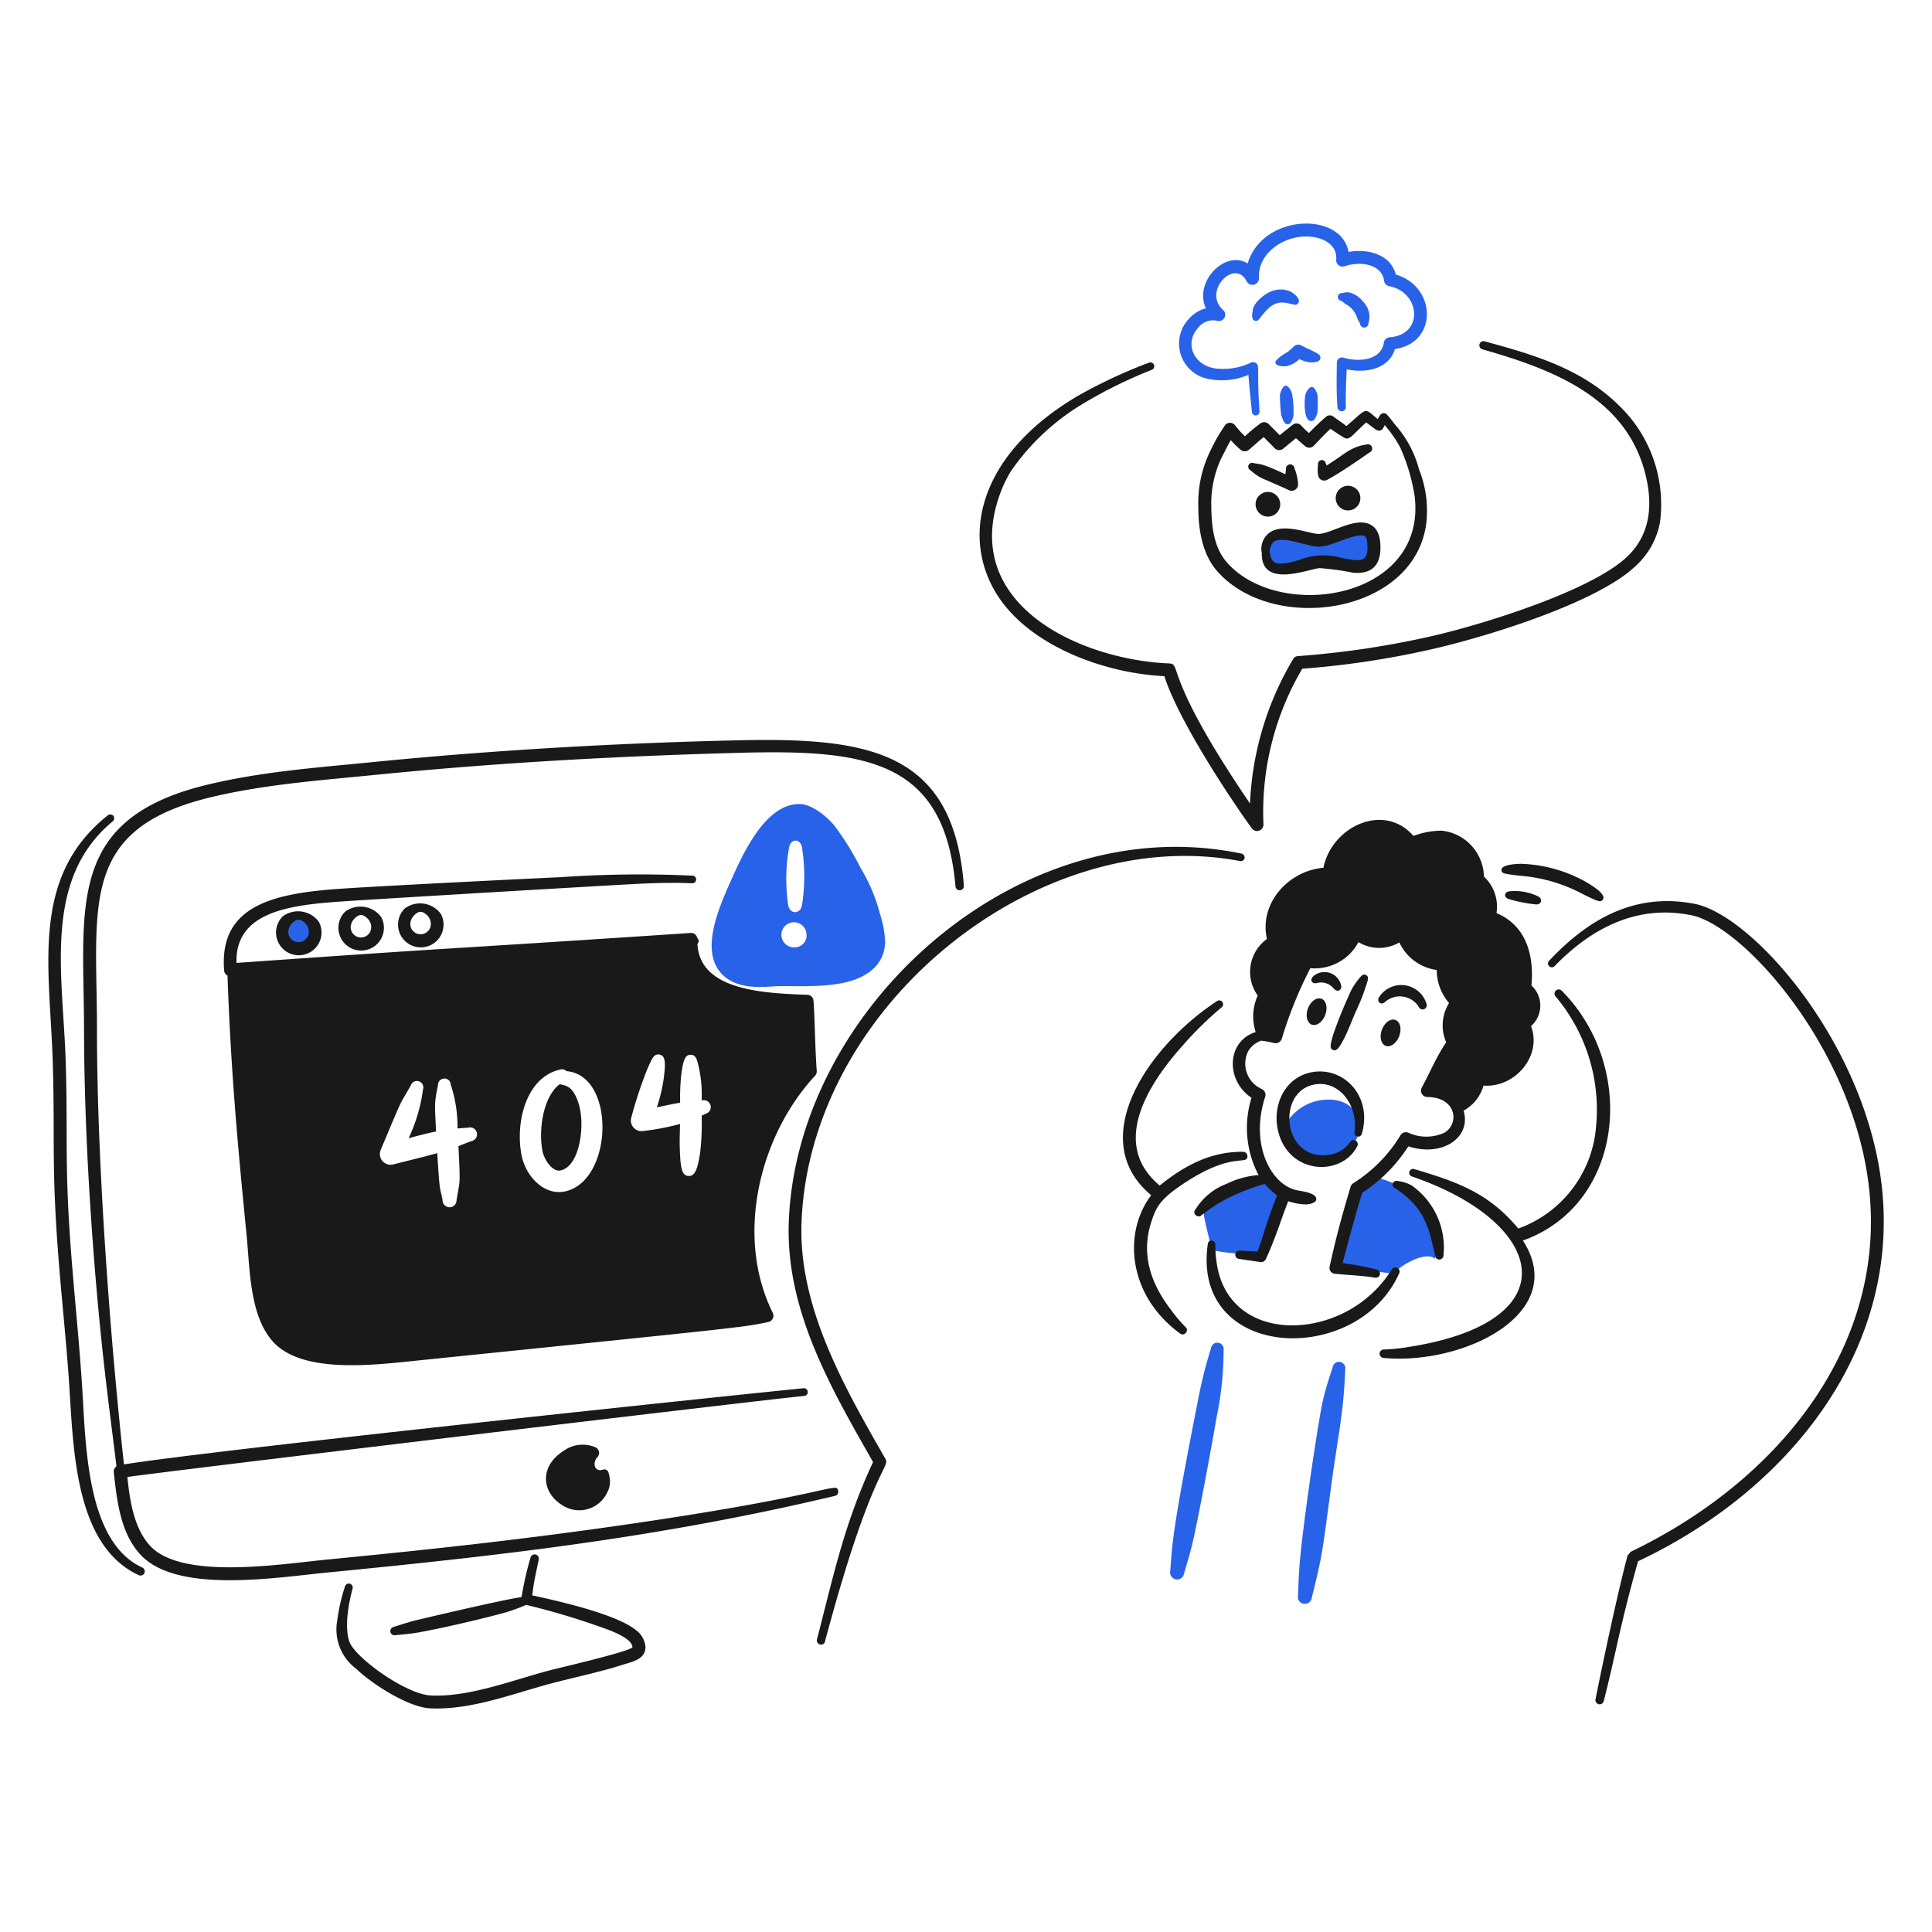 <svg viewBox="0 0 400 400" xmlns="http://www.w3.org/2000/svg" id="Page-Not-Found-3--Streamline-Brooklyn.svg" height="400" width="400"><desc>Page Not Found 3 Streamline Illustration: https://streamlinehq.com</desc><path d="M281.372 245.6c-1.744 5.36 -2.68 11.032 -4.254 16.46 3.744 0.732 7.658 1.076 11.4 1.698 1.66 -2.118 6.936 -4.74 8.51 -3.152 3.062 -8.25 -5.318 -15.622 -12.678 -16.928a10.9 10.9 0 0 1 -3.064 2.072Z" fill="#2862e9" stroke-width="1"></path><path d="M260.186 259.638a43.982 43.982 0 0 1 -9.36 -0.818c-0.084 -1.294 -1.744 -6.718 -1.66 -8.4a34.72 34.72 0 0 1 12.848 -6.28 36.67 36.67 0 0 0 3.064 2.962c-1.2 4.374 -3.106 8.556 -4.6 12.844Z" fill="#2862e9" stroke-width="1"></path><path d="M266.152 232.788a10.26 10.26 0 0 1 9.348 -5.122c3.83 0.124 6.856 3.04 5.786 6.982 -1.826 6.736 -13.81 8.26 -15.134 -1.86Z" fill="#2862e9" stroke-width="1"></path><path d="M280.988 203.102a12.174 12.174 0 0 0 -1.744 3.064 87.558 87.558 0 0 0 -3.276 8.2c-0.508 1.896 -0.744 2.68 0 3.016 0.81 0.356 1.376 -0.622 2.128 -2.016 0.654 -1.102 2.176 -4.922 2.468 -5.63a43.782 43.782 0 0 0 2.254 -5.62c0.348 -1.102 0.716 -1.864 0 -2.246 -0.654 -0.35 -1.032 0.224 -1.83 1.232Z" fill="#191919" stroke-width="1"></path><path d="M281.968 234.694c2.272 -7.938 -4.08 -14.178 -10.764 -12.622 -5.468 1.278 -7.776 7.032 -6.6 12.044 2.154 9.138 13.136 9.54 16.378 3.238a0.858 0.858 0 1 0 -1.488 -0.852 6.322 6.322 0 0 1 -4.764 2.622c-9.106 0.952 -10.4 -12.742 -2.936 -14.512 5.2 -1.246 9.434 4 8.636 9.776a0.782 0.782 0 0 0 1.538 0.306Z" fill="#191919" stroke-width="1"></path><path d="M272.686 203.516a3.358 3.358 0 0 1 3.458 1.172c0.8 0.886 1.834 0.276 1.476 -0.84a3.52 3.52 0 0 0 -5.752 -1.69c-0.772 0.792 -0.192 1.642 0.818 1.358Z" fill="#191919" stroke-width="1"></path><path d="M286.732 207.468a4.63 4.63 0 0 1 7.02 1.016 0.864 0.864 0 0 0 1.574 -0.714 5.458 5.458 0 0 0 -9.828 -1.278c-0.516 0.942 0.456 1.694 1.234 0.976Z" fill="#191919" stroke-width="1"></path><path d="M286.895 216.531a2.864 1.91 -69.376 1 0 2.018 -5.361 2.864 1.91 -69.376 1 0 -2.018 5.361Z" fill="#191919" stroke-width="1"></path><path d="M271.58 212.138a2.864 1.91 -69.376 1 0 2.018 -5.361 2.864 1.91 -69.376 1 0 -2.018 5.361Z" fill="#191919" stroke-width="1"></path><path d="M259.954 104.404a2.552 2.552 0 1 0 5.104 0 2.552 2.552 0 1 0 -5.104 0Z" fill="#191919" stroke-width="1"></path><path d="M276.546 103.128a2.552 2.552 0 1 0 5.104 0 2.552 2.552 0 1 0 -5.104 0Z" fill="#191919" stroke-width="1"></path><path d="M182.2 189.254a35.34 35.34 0 0 0 -4 -9.512 58.014 58.014 0 0 0 -5.488 -8.858c-1.534 -1.828 -4.582 -4.364 -7.104 -4.416 -5.328 -0.108 -9.2 5.71 -11.7 10.42 -0.238 0.446 -1.566 3.094 -2.17 4.534 -2.826 6.272 -7 15.436 -2.212 20.314 3.476 3.502 9.282 2.482 11.572 2.442 3.914 -0.08 10.2 0.358 15.018 -1.072 4.066 -1.22 7.022 -3.79 7.146 -8.092a21.71 21.71 0 0 0 -1.062 -5.76Zm-18.8 -13.92c0.338 -1.578 2.176 -1.89 2.638 0.044a38.754 38.754 0 0 1 0 12.064c-0.372 1.928 -2.558 1.848 -2.852 -0.064a36.516 36.516 0 0 1 0.214 -12.044Zm1.382 20.778a2.6 2.6 0 1 1 2.2 -2.564 2.4 2.4 0 0 1 -2.198 2.564Z" fill="#2862e9" stroke-width="1"></path><path d="M180.758 302.702c-8.958 -15.702 -18.158 -31.658 -17.442 -49.888 1.716 -44.07 47.502 -85.7 93.722 -76.084a0.8 0.8 0 0 1 0.638 0.932 0.8 0.8 0 0 1 -0.936 0.616c-41.6 -7.948 -88.964 29.62 -90.786 74.638 -0.708 17.468 8.626 33.914 17.358 49.102 1.084 1.888 -2.924 1.966 -12.508 37.838a0.822 0.822 0 0 1 -1.022 0.624 0.864 0.864 0 0 1 -0.638 -1.05c3.456 -13.372 5.684 -24.03 11.614 -36.728Z" fill="#191919" stroke-width="1"></path><path d="M339.144 323.242c-3.968 14.154 -4.554 19.046 -7.104 28.938a0.872 0.872 0 0 1 -1.702 -0.382c1.294 -6.512 4.588 -22.162 6.636 -29.746l0.64 -0.77c32.764 -15.722 55.896 -46.37 48.284 -81.866 -5.64 -26.314 -25.864 -47.86 -35.6 -49.898 -11.112 -2.324 -20.68 2.474 -28.502 10.576a0.8 0.8 0 0 1 -1.15 -1.092c8.35 -8.928 18 -14.222 30.164 -11.882 11.118 2.136 31.926 24.93 37.692 51.74 7.788 36.254 -15.42 68.358 -49.358 84.382Z" fill="#191919" stroke-width="1"></path><path d="M258.8 166.362a63.652 63.652 0 0 1 8.898 -29.856 1.188 1.188 0 0 1 1.014 -0.664 186.2 186.2 0 0 0 28.266 -4.262c10.446 -2.446 32.098 -9.182 39.662 -16.096 4.916 -4.492 5.662 -10.566 4.078 -17.088 -3.858 -15.88 -18.73 -21.8 -33.768 -26.058a0.862 0.862 0 1 1 0.466 -1.658c11.6 3.16 21.688 6.236 29.644 15.24a28.4 28.4 0 0 1 6.622 22.216 16.252 16.252 0 0 1 -5.26 9.248c-7.926 7.368 -29.758 14.146 -40.84 16.764a181.526 181.526 0 0 1 -27.96 4.304 58.386 58.386 0 0 0 -8.036 32.2 1.334 1.334 0 0 1 -2.4 0.866c-5.336 -7.4 -15.348 -22.8 -18.12 -31.532 -11.3 -0.506 -25.6 -5.368 -33 -14.576 -9.488 -11.8 -7.058 -30.432 15.138 -43.474a103.974 103.974 0 0 1 14.698 -6.854 0.8 0.8 0 0 1 1.022 0.452 0.8 0.8 0 0 1 -0.44 1.026 96.424 96.424 0 0 0 -14.284 7.04 48.2 48.2 0 0 0 -14.89 13.932 26.184 26.184 0 0 0 -2.11 4.308c-3.448 9.09 -1.668 16.4 2.848 21.94 7.226 8.882 21.218 13.138 31.978 13.576 2.774 0.112 -1.464 2.206 16.774 29.006Z" fill="#191919" stroke-width="1"></path><path d="M314.682 181.316a32.8 32.8 0 0 1 13.232 3.91c2.688 1.274 3.48 1.746 3.956 1 0.624 -0.968 -1.546 -2.4 -2.766 -3.186a29.18 29.18 0 0 0 -14.294 -4.2c-1 0.024 -3.956 0.176 -3.956 1.276 0.072 0.744 0.358 0.766 3.828 1.2Z" fill="#191919" stroke-width="1"></path><path d="M312.3 186.11a29.246 29.246 0 0 0 5.658 1.136c1.158 0.108 1.534 -1.118 0.51 -1.65a10.986 10.986 0 0 0 -6 -1.056c-1.144 0.212 -1.086 1.242 -0.168 1.57Z" fill="#191919" stroke-width="1"></path><path d="M58.386 193.006a3.428 3.438 0 1 0 6.856 0 3.428 3.438 0 1 0 -6.856 0Z" fill="#2862e9" stroke-width="1"></path><path d="M66.026 190.87a5.328 5.328 0 0 0 -7.488 -1.14 4.71 4.71 0 1 0 7.488 1.14ZM63.942 193a2.128 2.128 0 0 1 -4.254 0 2.778 2.778 0 0 1 0.552 -1.584c1.014 -1.156 1.776 -1.384 2.936 -0.288a2.496 2.496 0 0 1 0.766 1.872Z" fill="#191919" stroke-width="1"></path><path d="M78.942 189.894a5.328 5.328 0 0 0 -7.488 -1.14 4.71 4.71 0 1 0 7.488 1.14Zm-2.084 2.136a2.128 2.128 0 0 1 -4.254 0 2.8 2.8 0 0 1 0.552 -1.584c1.014 -1.156 1.776 -1.384 2.936 -0.288a2.498 2.498 0 0 1 0.766 1.872Z" fill="#191919" stroke-width="1"></path><path d="M91.286 189.23a5.326 5.326 0 0 0 -7.486 -1.14 4.71 4.71 0 1 0 7.486 1.14ZM89.2 191.366a2.128 2.128 0 0 1 -4.254 0 2.768 2.768 0 0 1 0.554 -1.582c1.014 -1.158 1.774 -1.386 2.934 -0.29a2.498 2.498 0 0 1 0.766 1.872Z" fill="#191919" stroke-width="1"></path><path d="M125.946 304.77a0.892 0.892 0 0 0 -1.142 -0.484c-1.754 0.544 -2.182 -1.466 -1.14 -2.57a1.286 1.286 0 0 0 -0.484 -2.114 6.76 6.76 0 0 0 -6.464 0.764c-5.154 3.294 -4.506 8.558 -0.484 11.148a6.4 6.4 0 0 0 9.506 -2.552 4.634 4.634 0 0 0 0.552 -2.138 6.33 6.33 0 0 0 -0.344 -2.054Z" fill="#191919" stroke-width="1"></path><path d="M25.818 304.562c-3.018 -27.22 -5.742 -63.842 -5.742 -91.334 0 -25.726 -3.8 -41.59 23.568 -48.164 11.128 -2.67 22.614 -3.492 34.034 -4.632 25.03 -2.502 49.892 -3.882 75.342 -4.568 26.122 -0.702 42.518 1.36 44.8 27.644a0.874 0.874 0 0 0 1.744 -0.132C197.41 155.654 180.2 152.658 152.936 153.27c-24.8 0.558 -50.634 2.02 -75.514 4.49 -11.67 1.158 -23.078 1.97 -34.416 4.686C13.532 169.506 17.358 187.8 17.4 213.232c0.02 14.4 0.75 30.164 1.956 45.89 1.716 22.4 3.612 34.6 4.892 45.636a0.8 0.8 0 0 0 0.894 0.698 0.778 0.778 0 0 0 0.676 -0.894Z" fill="#191919" stroke-width="1"></path><path d="M26.372 305.8c0.516 4.944 1.352 10.568 4.68 14.214 6.55 7.178 27.156 3.8 36.586 2.884 22.058 -2.138 41.264 -4.232 63.176 -7.432 41.476 -6.058 42.36 -8.746 42.712 -6.81a0.85 0.85 0 0 1 -0.638 1.046c-36.046 8.554 -67.946 12.236 -105 15.86 -10.952 1.07 -31.352 4.456 -38.842 -3.728 -4.098 -4.476 -4.822 -10.982 -5.488 -17.012a1.352 1.352 0 0 1 1.106 -1.472c19.478 -3.258 137.944 -15.6 141.71 -15.932a0.8 0.8 0 0 1 0.126 1.6c-8.168 0.744 -134.64 15.902 -140.128 16.782Z" fill="#191919" stroke-width="1"></path><path d="M22.33 168.8c-16.182 12.854 -11.986 31.616 -11.4 51.282 0.482 16.214 -0.348 21.382 1.276 41.6 0.708 8.8 1.672 17.586 2.214 26.4 0.824 13.43 1.57 32.154 14.294 38.028a0.87 0.87 0 1 0 0.722 -1.582c-11.4 -5.262 -11.654 -24.866 -12.38 -36.612 -0.544 -8.828 -1.46 -17.634 -2.168 -26.45 -1.624 -20.164 -0.8 -25.362 -1.278 -41.462 -0.532 -18.11 -4.884 -37.87 9.744 -49.966a0.824 0.824 0 0 0 0.126 -1.122 0.838 0.838 0 0 0 -1.15 -0.116Z" fill="#191919" stroke-width="1"></path><path d="M131.664 337.498c-4.2 -3.436 -16.986 -6.218 -21.484 -7.2 0.128 -0.786 0.212 -1.574 0.34 -2.36 0.298 -1.69 0.678 -3.362 1.022 -5.034a0.886 0.886 0 0 0 -0.638 -1.054 0.866 0.866 0 0 0 -1.064 0.638 65.934 65.934 0 0 0 -1.856 8.17c-4.112 0.576 -21.278 4.658 -22.138 4.872 -1.47 0.382 -3.648 1.096 -4.338 1.312a0.89 0.89 0 0 0 -0.682 1.034 0.858 0.858 0 0 0 1.02 0.676c1.93 -0.2 3.264 -0.288 5.106 -0.626 6.188 -1.142 15.652 -3.45 18.252 -4.25 1.6 -0.51 2.828 -1.024 3.742 -1.4A150.528 150.528 0 0 1 126.4 337.6c1.448 0.6 4.44 1.868 4.552 3.438 -0.662 0.916 -14.6 4.14 -16.762 4.692 -7.86 2.028 -17 5.716 -25.058 5.292 -5.038 -0.246 -15.552 -7.728 -16.8 -11.124 -1.068 -3.106 -0.138 -8.024 0.68 -11.04a0.818 0.818 0 0 0 -1.574 -0.438 38.158 38.158 0 0 0 -1.616 7.084 10.162 10.162 0 0 0 3.956 10.026c3.422 3.274 10.782 7.908 15.188 8.156 8.698 0.466 17.854 -3.284 25.908 -5.344 4.346 -1.116 10 -2.346 14.04 -3.67 1.974 -0.624 4.722 -1.1 4.722 -3.698a4.78 4.78 0 0 0 -1.972 -3.476Z" fill="#191919" stroke-width="1"></path><path d="M250.06 257.574c-3.438 24.2 30.9 25.458 39.6 6.114a0.842 0.842 0 0 0 -0.34 -1.18 0.892 0.892 0 0 0 -1.2 0.37 24.534 24.534 0 0 1 -9.53 8.756c-10.746 5.56 -24.708 3.014 -26.674 -10.052a26.12 26.12 0 0 1 -0.298 -3.884 0.8 0.8 0 0 0 -0.722 -0.86 0.762 0.762 0 0 0 -0.836 0.736Z" fill="#191919" stroke-width="1"></path><path d="M257.378 238.464c-6.66 -0.054 -12.062 2.786 -17.272 6.986 -9.652 -8.026 -3.628 -19.616 4.722 -28.942a73.474 73.474 0 0 1 8.082 -7.94 0.8 0.8 0 0 0 -0.978 -1.284c-14.62 9.648 -27.242 28.828 -13.59 40.174 -5.862 7.712 -4.874 20.67 5.932 28.6 0.906 0.746 2.036 -0.6 1.15 -1.326a32.694 32.694 0 0 1 -3.2 -3.834c-4.146 -5.486 -5.986 -11.478 -3.828 -18 1.046 -3.2 1.916 -4.892 8 -8.716 9.216 -5.684 11.87 -2.826 11.87 -4.85a0.924 0.924 0 0 0 -0.888 -0.868Z" fill="#191919" stroke-width="1"></path><path d="M323.362 205.132a0.872 0.872 0 0 0 -1.276 1.19 36.378 36.378 0 0 1 8.338 27.156 24.448 24.448 0 0 1 -16.082 20.88c-6.2 -7.482 -12.84 -9.722 -21.612 -12.33a0.8 0.8 0 0 0 -0.468 1.524c27.888 9.538 32.894 29.86 -0.042 35.23a42.8 42.8 0 0 1 -5.7 0.624 0.866 0.866 0 0 0 -0.894 0.842 0.9 0.9 0 0 0 0.85 0.902c16.69 1.514 38.534 -9.306 28.824 -24.306 20.954 -7.514 23.734 -35.856 8.062 -51.712Z" fill="#191919" stroke-width="1"></path><path d="M250.742 279.1a90.352 90.352 0 0 0 -2.468 9.572c-6 30.34 -5.5 31.122 -6 36.672a1.448 1.448 0 0 0 2.852 0.498c0.552 -1.918 1.134 -3.784 1.616 -5.722 1.102 -4.43 3.966 -19.8 5.106 -26.512a68.688 68.688 0 0 0 1.488 -14.096 1.314 1.314 0 1 0 -2.6 -0.412Z" fill="#2862e9" stroke-width="1"></path><path d="M275.926 283.032c-0.74 2.246 -1.4 4.228 -2.042 6.964 -0.75 3.2 -3.388 20.378 -4.466 30.346 -0.49 4.518 -0.486 5.4 -0.682 10.022a1.442 1.442 0 1 0 2.85 0.43c2.308 -9.254 2.144 -9.19 4.212 -24.538 0.682 -5.042 1.6 -10.05 2.17 -15.094 0.388 -3.416 0.494 -6.726 0.554 -7.628a1.34 1.34 0 0 0 -1.064 -1.554 1.3 1.3 0 0 0 -1.532 1.052Z" fill="#2862e9" stroke-width="1"></path><path d="M317.066 204.03c0.6 -6.452 -1.212 -12.466 -7.234 -14.988a8.466 8.466 0 0 0 -2.6 -7.546 9.78 9.78 0 0 0 -8.722 -9.514 16.672 16.672 0 0 0 -5.87 1.086c-6.092 -7.026 -16.924 -1.962 -18.634 6.59 -7.288 0.64 -13.37 7.388 -11.7 14.748a8.4 8.4 0 0 0 -1.914 11.708 10.572 10.572 0 0 0 -0.418 7.558c-6.02 1.898 -6.292 10 -0.858 13.616a20.912 20.912 0 0 0 1.46 16 18.036 18.036 0 0 0 -6.6 1.8 12.934 12.934 0 0 0 -6.466 5.314c-0.812 0.872 0.6 2 1.318 1.128 0.2 -0.162 2.906 -2.066 3.106 -2.2a39.978 39.978 0 0 1 9.944 -4.2 13.826 13.826 0 0 0 2.522 2.354c-2.638 6.886 -2.344 6.918 -4.042 11.63l-3.616 -0.19a0.864 0.864 0 0 0 -0.256 1.71l4.51 0.672a1.102 1.102 0 0 0 1.106 -0.66c2.078 -4.542 3.09 -8.102 4.612 -11.942a12.904 12.904 0 0 0 3.6 0.66c0.468 0.016 2.138 -0.2 2.212 -1.03 0.126 -1.4 -3.214 -1.722 -4.04 -1.91 -5.4 -1.152 -9.742 -9.536 -6.546 -19.336a1.306 1.306 0 0 0 -0.68 -1.6 5.754 5.754 0 0 1 -2.766 -7.974 5.224 5.224 0 0 1 2.638 -2.068 1.37 1.37 0 0 0 0.254 0.056 16.856 16.856 0 0 1 2.384 0.444 1.34 1.34 0 0 0 1.616 -0.894 84.69 84.69 0 0 1 5.914 -14.6 10.224 10.224 0 0 0 9.954 -5.4 8.248 8.248 0 0 0 8.466 0.064 10 10 0 0 0 7.742 5.71 10.412 10.412 0 0 0 2.554 6.84 8.746 8.746 0 0 0 -0.6 8.126c-2 2.952 -3.496 6.534 -5.064 9.4a1.32 1.32 0 0 0 1.15 1.928c6.332 0.1 6.564 5.786 3.488 7.418a8.904 8.904 0 0 1 -7.4 -0.02 1.312 1.312 0 0 0 -1.616 0.492 30.02 30.02 0 0 1 -9.744 9.926 1.584 1.584 0 0 0 -0.6 0.744c-1.614 5.464 -2.8 9.548 -4.34 16.536a1.218 1.218 0 0 0 1.02 1.498c2.648 0.278 6 0.4 8.382 0.822a0.862 0.862 0 0 0 0.34 -1.69 62.48 62.48 0 0 0 -7.062 -1.34c1 -3.782 2.86 -10.826 4.084 -14.562a32.34 32.34 0 0 0 9.53 -9.6c7.2 2.314 13.098 -1.978 11.434 -7.388a8.668 8.668 0 0 0 4.136 -5.2c6.446 0.51 12.188 -6.102 9.828 -12.304a5.66 5.66 0 0 0 0.084 -8.422Z" fill="#191919" stroke-width="1"></path><path d="M288.902 246.04a14.6 14.6 0 0 1 1.956 1.468 14.312 14.312 0 0 1 3.702 4.34 21 21 0 0 1 1.956 5.538c0.2 0.874 0.468 1.682 0.6 2.506a0.872 0.872 0 0 0 1.744 0.022 15.746 15.746 0 0 0 -6.6 -14.49 7.77 7.77 0 0 0 -2.892 -0.906 0.83 0.83 0 0 0 -1.022 0.518 0.818 0.818 0 0 0 0.556 1.004Z" fill="#191919" stroke-width="1"></path><path d="M266.122 98.2c0.042 -0.356 0.084 -0.704 0.128 -1.07a0.878 0.878 0 0 1 1.744 -0.218 10.892 10.892 0 0 1 0.766 3.286 1.34 1.34 0 0 1 -1.914 1.288c-1.49 -0.73 -3.028 -1.34 -4.554 -2.04a9.988 9.988 0 0 1 -3.4 -2.1 0.8 0.8 0 0 1 0.68 -1.452c1.258 0.23 1.552 -0.056 6.55 2.306Z" fill="#191919" stroke-width="1"></path><path d="M274.672 96.384c3.8 -2.386 4.946 -3.88 8.254 -4.346a0.876 0.876 0 0 1 0.6 1.648c-0.2 0.126 -5.756 4.102 -8.764 5.658a1.264 1.264 0 0 1 -1.83 -0.814 6.888 6.888 0 0 1 -0.042 -2.344 0.8 0.8 0 0 1 0.638 -0.928 0.816 0.816 0 0 1 0.936 0.646 2.538 2.538 0 0 1 0.208 0.48Z" fill="#191919" stroke-width="1"></path><path d="M262.08 114.614c-0.4 -7.058 8.552 -2.628 11.018 -2.75 3.702 -0.184 10.954 -5.644 11.36 0.752 0.494 7.8 -6.68 3.4 -11.316 3.7 -3.276 0.218 -10.742 4.142 -11.062 -1.702Z" fill="#2862e9" stroke-width="1"></path><path d="M261.23 114.664c0 7.244 9.736 3.102 12 2.964a54.2 54.2 0 0 1 6.934 0.956c4.2 0.35 5.892 -1.92 5.616 -6.052 -0.188 -2.818 -1.508 -4.034 -3.276 -4.304 -3.03 -0.468 -7.028 2.186 -9.444 2.316 -1.578 0.092 -6.886 -2.232 -9.912 -0.468a4.17 4.17 0 0 0 -1.872 4.584Zm1.658 -0.094a3.084 3.084 0 0 1 0.766 -2.342c1.758 -1.498 7.234 1.05 9.53 0.954 2.412 -0.106 5.55 -1.924 7.956 -2.272 1.362 -0.2 1.86 0.032 1.956 1.8 0.228 3.77 -1.27 3.586 -5.318 2.81a13.712 13.712 0 0 0 -8.8 0.418c-1.328 0.376 -4.252 1.264 -5.276 0.348a2.756 2.756 0 0 1 -0.764 -1.71Z" fill="#191919" stroke-width="1"></path><path d="M258.314 54.556c3.054 -10.268 19.364 -10.862 20.888 -2.4 4.172 -0.728 8.762 0.6 9.784 4.694 8.368 2.4 8.836 14.092 -0.17 15.414 -1.246 4.08 -5.842 5.068 -10 4.2 -0.1 2.484 -0.242 5.272 -0.172 7.77a0.856 0.856 0 0 1 -0.8 0.916 0.906 0.906 0 0 1 -0.936 -0.826c-0.232 -3.248 -0.178 -5.576 -0.126 -9.286a1.078 1.078 0 0 1 1.4 -0.978c3.388 0.984 7.84 0.438 8.338 -3.154a1.282 1.282 0 0 1 1.19 -1.074c7.11 -0.51 6.416 -9.332 -0.084 -10.578a1.298 1.298 0 0 1 -1.064 -1.132c-0.502 -3.476 -4.934 -4.102 -8.168 -3a1.318 1.318 0 0 1 -1.744 -1.368c0.248 -3.43 -3.312 -4.916 -6.68 -4.78 -4.856 0.2 -9.562 3.778 -9.316 8.6a1.354 1.354 0 0 1 -2.554 0.67c-2.428 -4.868 -9.182 2.094 -4.892 5.906a1.32 1.32 0 0 1 -1.234 2.266 3.838 3.838 0 0 0 -3.828 1.348c-3 3.234 -1.108 7.734 3.318 8.496a13.234 13.234 0 0 0 7.488 -1.168 1.074 1.074 0 0 1 1.02 0.04c0.944 0.58 0.174 1.162 0.8 10.028a0.788 0.788 0 1 1 -1.572 0.118c-0.09 -0.774 -0.62 -5.904 -0.724 -7.67a13.94 13.94 0 0 1 -9.274 0.6 7.458 7.458 0 0 1 -3.022 -12.23 7.182 7.182 0 0 1 3.49 -2.152c-2.574 -5.496 4.056 -12.198 8.644 -9.27Z" fill="#2862e9" stroke-width="1"></path><path d="M269.034 74.342a5.486 5.486 0 0 1 -2.722 1.48c-0.524 0.05 -2.17 0.08 -2.256 -0.8 -0.078 -0.4 1.374 -1.454 1.574 -1.59a8.536 8.536 0 0 0 2.214 -1.67 1.322 1.322 0 0 1 1.616 -0.232c1.058 0.6 1.582 0.754 2.212 1.08 1.164 0.6 1.764 0.836 1.702 1.544 -0.088 0.972 -1.954 0.976 -2.8 0.76a7.33 7.33 0 0 1 -1.54 -0.572Z" fill="#2862e9" stroke-width="1"></path><path d="M261.2 65.43c1.524 -1.898 2.77 -3.122 5.106 -2.714 1.704 0.282 1.984 0.676 2.468 0.052 0.638 -0.826 -0.872 -2.048 -1.66 -2.444a5.158 5.158 0 0 0 -4.468 0.262c-1.35 0.642 -3.274 2.466 -3.274 3.712 -0.2 0.898 -0.264 1.9 0.424 2.098 0.654 0.188 0.862 -0.298 1.404 -0.966Z" fill="#2862e9" stroke-width="1"></path><path d="M277.714 62.28a9.174 9.174 0 0 1 0.8 0.64c0.17 0.11 0.382 0.2 0.552 0.304a5.184 5.184 0 0 1 2 2.82c0.128 0.342 0.382 0.584 0.51 0.938a0.866 0.866 0 0 0 0.894 0.842 0.9 0.9 0 0 0 0.85 -0.902 4.418 4.418 0 0 0 -1.106 -4.462 5.174 5.174 0 0 0 -2.892 -1.916 3.534 3.534 0 0 0 -1.446 0.144 0.8 0.8 0 1 0 -0.162 1.592Z" fill="#2862e9" stroke-width="1"></path><path d="M265 81.74a33.958 33.958 0 0 0 0.256 4.178c0.292 0.8 0.572 1.98 1.4 1.928s1.126 -1.698 1.148 -1.9a20.564 20.564 0 0 0 -0.296 -4.43c-0.052 -0.2 -0.6 -1.712 -1.362 -1.666 -0.662 0.042 -1.104 1.668 -1.146 1.89Z" fill="#2862e9" stroke-width="1"></path><path d="M270.184 82.236c-0.152 1.6 -0.184 5.052 1.4 4.944 0.724 -0.048 1.2 -1.6 1.2 -2.044a32.308 32.308 0 0 0 0 -3.352c-0.054 -0.2 -0.518 -1.628 -1.148 -1.668 -0.708 -0.042 -1.452 1.348 -1.452 2.12Z" fill="#2862e9" stroke-width="1"></path><path d="M278.776 88.2c4.544 -3.854 3.49 -3.864 6.466 -1.436l0.47 -0.78a0.904 0.904 0 0 1 1.446 -0.146 21.614 21.614 0 0 1 1.532 1.914 22.8 22.8 0 0 1 5.104 9.414 23.242 23.242 0 0 1 1.532 10.934c-2.22 19.098 -31.854 23.386 -43.4 10.06 -3.018 -3.49 -3.828 -8.554 -3.828 -13.15a24.526 24.526 0 0 1 2.466 -11.612 38.13 38.13 0 0 1 3.022 -5.294 1.304 1.304 0 0 1 2.126 -0.038 20.354 20.354 0 0 0 2.042 2.256 35.142 35.142 0 0 1 3.2 -2.654 1.298 1.298 0 0 1 1.7 0.126l2.298 2.308 2.68 -2.156a1.298 1.298 0 0 1 1.744 0.132 17.478 17.478 0 0 0 1.618 1.576c1.176 -1.2 2.262 -2.266 3.53 -3.356a1.2 1.2 0 0 1 1.49 -0.082c0.678 0.5 2.55 1.824 2.762 1.984Zm4.084 -0.732c-0.17 0.16 -0.382 0.324 -0.552 0.488 -2.4 2.234 -2.974 3.29 -4.042 2.652 -0.776 -0.45 -2.144 -1.364 -2.8 -1.836 -1.69 1.584 -1.646 1.64 -3.488 3.538a1.296 1.296 0 0 1 -1.744 0.086c-0.51 -0.426 -1.146 -0.974 -1.914 -1.676l-2.682 2.2a1.32 1.32 0 0 1 -1.7 -0.088l-2.298 -2.334c-0.852 0.662 -1.984 1.716 -3.062 2.626a1.34 1.34 0 0 1 -1.746 -0.018 21.902 21.902 0 0 1 -2 -1.966c-0.52 0.812 -0.91 1.688 -1.87 3.514a21.982 21.982 0 0 0 -2.17 10.34c0.042 4.058 0.542 8.358 3.19 11.4C264.752 128.8 295.4 124.2 292.9 102.8a39.33 39.33 0 0 0 -2.934 -10 19.238 19.238 0 0 0 -1.83 -2.938v-0.022s0 -0.024 -0.042 -0.036v-0.036c-0.636 -0.834 -0.88 -1.13 -1.4 -1.744l-0.34 0.64a0.924 0.924 0 0 1 -0.6 0.474c-0.668 0.144 -0.908 -0.218 -2.894 -1.672Z" fill="#191919" stroke-width="1"></path><path d="M119.624 227.96c-1.266 -3.576 -3.026 -3.168 -3.7 -3.506 -3.412 2.414 -4.488 9.362 -3.616 13.818 0.29 1.71 2.02 4.4 3.702 4.062 4.14 -0.796 5.324 -9.876 3.614 -14.374Z" fill="#191919" stroke-width="1"></path><path d="M168.762 222.714a1.388 1.388 0 0 0 0.34 -0.978c-0.37 -4.8 -0.4 -11.326 -0.68 -14.558a1.31 1.31 0 0 0 -1.278 -1.216c-9.542 -0.338 -22.262 -1 -22.748 -10.544a0.84 0.84 0 0 0 -0.044 -1.224 1.266 1.266 0 0 0 -1.328 -1.034c-60.176 3.986 -41.956 2.544 -94.062 6.2 -0.304 -10.616 11.038 -11.96 21.612 -12.708 6.082 -0.44 56.496 -3.43 61.984 -3.686 3.616 -0.17 7.232 -0.25 10.848 -0.088a0.8 0.8 0 0 0 0.086 -1.578 236.524 236.524 0 0 0 -27.44 0.314c-7.616 0.336 -38.076 1.864 -45.692 2.4 -13.534 0.962 -25.07 3.344 -23.95 16.932a1.294 1.294 0 0 0 0.694 1.044c0.698 19.71 2.058 34.514 3.9 53.226 0.76 7.082 0.516 17.064 5.572 22.63 6.026 6.558 20.524 4.8 29.354 3.892 67.438 -6.92 67.634 -6.874 73.132 -8.024a1.338 1.338 0 0 0 0.936 -1.892c-7.998 -16.142 -2.548 -36.97 8.764 -49.108Zm-71.216 13.572c-0.902 0.314 -1.762 0.666 -2.628 1 0.4 8.444 0.332 6.764 -0.4 11.238a1.434 1.434 0 0 1 -1.446 1.432 1.462 1.462 0 0 1 -1.446 -1.438c-0.518 -3.062 -0.538 -0.566 -1.094 -9.778 -3.022 0.86 -6.096 1.556 -9.116 2.346a2.222 2.222 0 0 1 -2.6 -3c5.062 -12.042 3.612 -8.694 6.254 -13.4a1.328 1.328 0 0 1 2.51 0.868 34.24 34.24 0 0 1 -2.978 10.104c1.888 -0.51 3.774 -1.012 5.682 -1.4 -0.292 -5.958 -0.372 -5.81 0.4 -9.6a1.34 1.34 0 0 1 1.276 -1.362 1.3 1.3 0 0 1 1.362 1.268 27.714 27.714 0 0 1 1.4 9.068c0.73 -0.058 1.464 -0.104 2.2 -0.164a1.436 1.436 0 1 1 0.6 2.8Zm19.356 10.4c-4.388 0.876 -8.142 -3.314 -8.934 -7.586 -1.322 -6.936 1.078 -16.126 8 -17.652a1.318 1.318 0 0 1 1.318 0.32c10.29 0.864 9.684 22.848 -0.384 24.92Zm29.226 -16.104 -0.852 0.416a52.632 52.632 0 0 1 -0.338 7.8c-0.446 2.7 -0.872 4.8 -2.426 4.676 -1.262 -0.098 -1.616 -1.446 -1.744 -5.106 -0.102 -1.884 -0.014 -3.77 0.026 -5.658a52.2 52.2 0 0 1 -7.726 1.464 2.2 2.2 0 0 1 -2.34 -2.884 86.316 86.316 0 0 1 3.4 -10.21c0.8 -1.712 1.2 -3.02 2.468 -2.728 1.2 0.286 1.216 1.66 0.85 4.756a34.478 34.478 0 0 1 -1.446 6.14c1.6 -0.31 3.212 -0.674 4.818 -0.954a45.504 45.504 0 0 1 0.244 -5.918c0.378 -2.764 0.74 -4 1.914 -4s1.366 1.062 1.788 2.982a25.694 25.694 0 0 1 0.494 6.468l0.058 0a1.454 1.454 0 0 1 1.788 1 1.42 1.42 0 0 1 -0.976 1.758Z" fill="#191919" stroke-width="1"></path></svg>